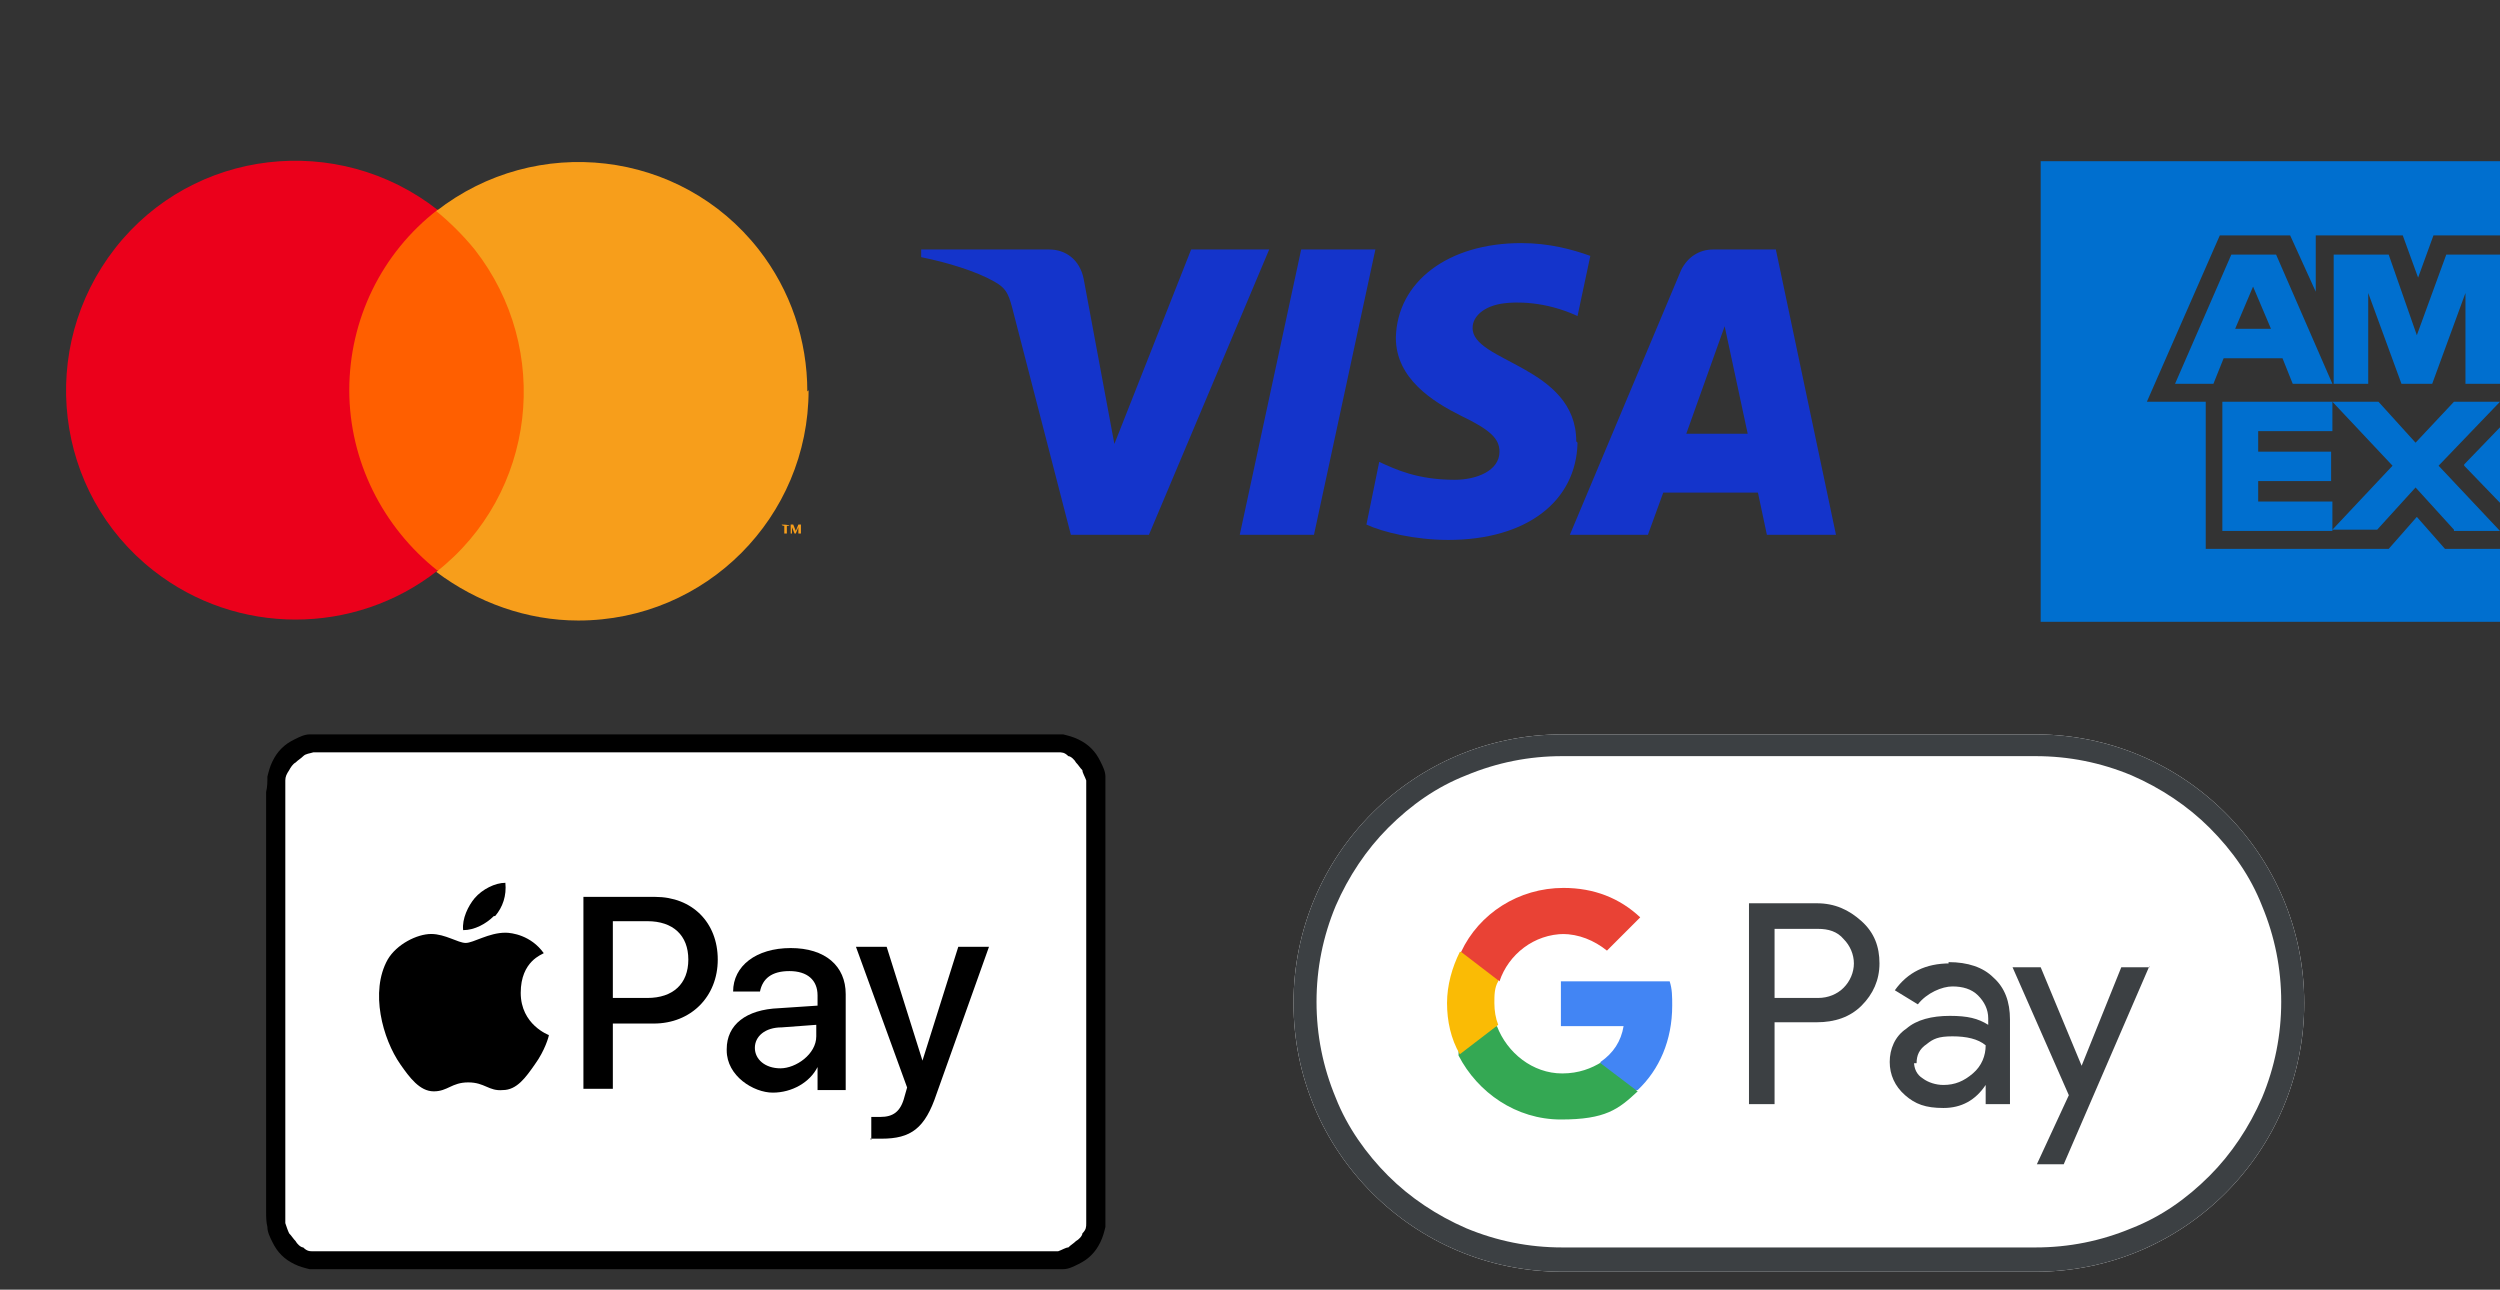<?xml version="1.0" encoding="UTF-8"?>
<svg id="Ebene_1" xmlns="http://www.w3.org/2000/svg" version="1.1" viewBox="0 0 195.4 100.8">
  <rect x="0" y="0" width="195.4" height="100.8" fill="#333333" stroke="none"/>
  <!-- Generator: Adobe Illustrator 29.4.0, SVG Export Plug-In . SVG Version: 2.1.0 Build 152)  -->
  <defs>
    <style>
      .st0 {
        fill: none;
      }

      .st1 {
        fill: #4285f4;
      }

      .st2 {
        fill: #f79e1b;
      }

      .st3 {
        fill: #1434cb;
      }

      .st4 {
        fill: #e94235;
      }

      .st5 {
        fill: #34a853;
      }

      .st6 {
        fill: #fff;
      }

      .st7 {
        fill: #fabb05;
      }

      .st8 {
        fill: #eb001b;
      }

      .st9 {
        fill: #ff5f00;
      }

      .st10 {
        fill: #006fcf;
      }

      .st11 {
        fill: #3c4043;
      }
    </style>
  </defs>
  <g>
    <path id="Base" class="st6" d="M159.1,57.4h-37c-11.6,0-21,9.4-21,21h0c0,11.6,9.4,21,21,21h37c11.6,0,21-9.4,21-21h0c0-11.6-9.4-21-21-21Z"/>
    <path id="Outline" class="st11" d="M159.1,59.1c2.6,0,5.1.5,7.5,1.5,2.3,1,4.4,2.4,6.1,4.1,1.8,1.8,3.2,3.8,4.1,6.1,1,2.4,1.5,4.9,1.5,7.5s-.5,5.1-1.5,7.5c-1,2.3-2.4,4.4-4.1,6.1-1.8,1.8-3.8,3.2-6.1,4.1-2.4,1-4.9,1.5-7.5,1.5h-37c-2.6,0-5.1-.5-7.5-1.5-2.3-1-4.4-2.4-6.1-4.1s-3.2-3.8-4.1-6.1c-1-2.4-1.5-4.9-1.5-7.5s.5-5.1,1.5-7.5c1-2.3,2.4-4.4,4.1-6.1,1.8-1.8,3.8-3.2,6.1-4.1,2.4-1,4.9-1.5,7.5-1.5h37M159.1,57.4h-37c-11.6,0-21,9.4-21,21h0c0,11.6,9.4,21,21,21h37c11.6,0,21-9.4,21-21h0c0-11.6-9.4-21-21-21h0Z"/>
    <g id="G_Pay_Lockup">
      <g id="Pay_Typeface">
        <path id="Letter_p" class="st11" d="M138.7,79.9v6.4h-2v-15.7h5.3c1.4,0,2.5.5,3.5,1.4s1.4,2,1.4,3.3-.5,2.4-1.4,3.3-2.1,1.3-3.5,1.3h-3.3ZM138.7,72.5v5.5h3.4c.8,0,1.5-.3,2-.8s.8-1.2.8-1.9-.3-1.4-.8-1.9c-.5-.6-1.2-.8-2-.8h-3.4Z"/>
        <path id="Letter_a" class="st11" d="M152.3,75.2c1.5,0,2.7.4,3.5,1.2.9.8,1.3,1.9,1.3,3.3v6.6h-1.9v-1.5h0c-.8,1.2-1.9,1.8-3.3,1.8s-2.2-.3-3-1-1.2-1.6-1.2-2.6.4-2,1.3-2.6c.8-.7,2-1,3.4-1s2.2.2,3,.7v-.5c0-.7-.3-1.3-.8-1.8s-1.2-.7-2-.7-2,.5-2.7,1.4l-1.8-1.1c1-1.4,2.4-2.1,4.3-2.1h-.1ZM149.6,83c0,.5.2,1,.7,1.3.4.3,1,.5,1.6.5.9,0,1.6-.3,2.3-.9s1-1.4,1-2.2c-.6-.5-1.5-.7-2.6-.7s-1.5.2-2,.6c-.6.4-.8.9-.8,1.5h-.2Z"/>
        <path id="Letter_y" class="st11" d="M168,75.5l-6.7,15.5h-2.1l2.5-5.4-4.4-10h2.2l3.2,7.7h0l3.1-7.7h2.2Z"/>
      </g>
      <g id="G_Mark">
        <path id="Blue_500" class="st1" d="M130.7,78.6c0-.7,0-1.3-.2-1.9h-8.5v3.5h4.9c-.2,1.2-.8,2.1-1.8,2.8v2.2h2.9c1.7-1.6,2.7-3.9,2.7-6.6Z"/>
        <path id="Green_500" class="st5" d="M125.2,83c-.8.5-1.8.9-3.1.9-2.3,0-4.3-1.6-5.1-3.7h-3v2.3c1.5,2.9,4.5,5,8,5s4.5-.8,6-2.2l-2.9-2.2h0Z"/>
        <path id="Yellow_500" class="st7" d="M116.8,78.4c0-.6,0-1.2.3-1.7v-2.3h-3c-.6,1.2-1,2.6-1,4s.3,2.8,1,4l3-2.3c-.2-.5-.3-1.1-.3-1.7Z"/>
        <path id="Red_500" class="st4" d="M122.1,73c1.3,0,2.5.5,3.5,1.3l2.6-2.6c-1.6-1.5-3.6-2.3-6-2.3-3.5,0-6.6,2-8,5l3,2.3c.7-2.1,2.7-3.7,5.1-3.7h-.2Z"/>
      </g>
    </g>
  </g>
  <g>
    <path d="M80.5,57.4H25.4c-.4,0-.8,0-1.2,0-.4,0-.8.2-1.2.4-.4.2-.7.4-1,.7s-.5.6-.7,1-.3.8-.4,1.2c0,.4,0,.8-.1,1.2v32.8c0,.4,0,.8.1,1.2,0,.4.2.8.4,1.2.2.4.4.7.7,1,.3.3.6.5,1,.7s.8.3,1.2.4c.4,0,.8,0,1.2,0h56.5c.4,0,.8,0,1.2,0,.4,0,.8-.2,1.2-.4.4-.2.7-.4,1-.7.3-.3.5-.6.7-1s.3-.8.4-1.2c0-.4,0-.8,0-1.2v-32.8c0-.4,0-.8,0-1.2,0-.4-.2-.8-.4-1.2-.2-.4-.4-.7-.7-1-.3-.3-.6-.5-1-.7s-.8-.3-1.2-.4c-.4,0-.8,0-1.2,0h-1.4Z"/>
    <path class="st6" d="M80.5,58.8h2.2c.3,0,.5,0,.8.3.2,0,.5.3.6.5.2.2.3.4.5.6,0,.2.2.5.3.8v34.6c0,.3,0,.5-.3.8,0,.2-.3.5-.5.6-.2.2-.4.3-.6.5-.2,0-.5.2-.8.3H24.5c-.3,0-.5,0-.8-.3-.2,0-.5-.3-.6-.5-.2-.2-.3-.4-.5-.6-.1-.2-.2-.5-.3-.8v-2h0v-32.6c0-.3.1-.5.3-.8.1-.2.3-.5.5-.6.2-.2.4-.3.6-.5s.5-.2.8-.3h56"/>
    <g>
      <g>
        <path d="M38.7,71.6c.6-.7.9-1.6.8-2.6-.8,0-1.8.5-2.4,1.2-.5.6-1,1.6-.9,2.5.9,0,1.8-.5,2.4-1.1"/>
        <path d="M39.5,72.9c-1.3,0-2.5.8-3.1.8s-1.6-.7-2.7-.7-2.7.8-3.4,2c-1.4,2.5-.4,6.2,1,8.2.7,1,1.5,2.1,2.6,2.1s1.4-.7,2.7-.7,1.6.7,2.7.6c1.1,0,1.8-1,2.5-2,.8-1.1,1.1-2.2,1.1-2.3,0,0-2.2-.8-2.2-3.3s1.7-3,1.8-3.1c-1-1.4-2.5-1.6-3-1.6"/>
      </g>
      <g>
        <path d="M51.2,70.1c2.9,0,4.9,2,4.9,4.9s-2.1,5-5,5h-3.2v5.1h-2.3v-15h5.6ZM47.9,78h2.7c2,0,3.2-1.1,3.2-3s-1.2-3-3.2-3h-2.7v6h0Z"/>
        <path d="M56.8,82c0-1.9,1.5-3.1,4.1-3.2l3-.2v-.8c0-1.2-.8-1.9-2.2-1.9s-2.1.6-2.3,1.6h-2.1c0-2,1.8-3.4,4.5-3.4s4.3,1.4,4.3,3.6v7.5h-2.2v-1.8h0c-.6,1.2-2,2-3.5,2s-3.6-1.3-3.6-3.3h0ZM63.8,81v-.9l-2.7.2c-1.3,0-2.1.7-2.1,1.6s.8,1.6,2,1.6,2.8-1.1,2.8-2.5h0Z"/>
        <path d="M68.1,89.1v-1.8h.7c1,0,1.6-.4,1.9-1.6l.2-.7-4-11h2.4l2.8,8.9h0l2.8-8.9h2.4l-4.1,11.5c-.9,2.7-2,3.5-4.3,3.5s-.7,0-.9,0h0Z"/>
      </g>
    </g>
  </g>
  <path class="st3" d="M99.2,19.5l-9.4,22.3h-6.1l-4.6-17.8c-.3-1.1-.5-1.5-1.4-2-1.4-.8-3.7-1.5-5.7-1.9v-.6h10c1.3,0,2.4.8,2.7,2.3l2.4,12.9,6-15.2s6.1,0,6.1,0ZM123.2,34.5c0-5.9-8.2-6.2-8.1-8.9,0-.8.8-1.7,2.5-1.9.8-.1,3.1-.2,5.7,1l1-4.7c-1.4-.5-3.2-1-5.4-1-5.7,0-9.7,3-9.8,7.4,0,3.2,2.9,5,5.1,6.1,2.3,1.1,3,1.8,3,2.8,0,1.5-1.8,2.2-3.5,2.2-2.9,0-4.6-.8-5.9-1.4l-1,4.9c1.3.6,3.8,1.2,6.4,1.2,6.1,0,10-3,10.1-7.6M138.2,41.8h5.3l-4.7-22.3h-4.9c-1.1,0-2,.6-2.5,1.6l-8.7,20.7h6.1l1.2-3.3h7.4l.7,3.3h0ZM131.8,33.9l3-8.4,1.8,8.4h-4.8ZM107.5,19.5l-4.8,22.3h-5.8l4.8-22.3h5.8Z"/>
  <path class="st10" d="M195.4,48.6v-5.7h-4.3l-2.2-2.5-2.2,2.5h-14.3v-11.5h-4.6l5.7-13h5.5l2,4.4v-4.4h6.8l1.2,3.3,1.2-3.3h5.3v-5.8h-36v36h36,0ZM191.8,41.5h3.6l-4.8-5.1,4.8-5h-3.6l-3,3.2-2.9-3.2h-3.6l4.7,5-4.7,5h3.5l3-3.3,3,3.3h0ZM192.6,36.4l2.8,2.9v-5.9l-2.8,2.9h0ZM176.5,39.2v-1.6h5.7v-2.3h-5.7v-1.6h5.8v-2.3h-8.6v10.1h8.6v-2.3s-5.8,0-5.8,0ZM192.7,30h2.7v-10.1h-4.2l-2.3,6.3-2.2-6.3h-4.3v10.1h2.7v-7.1l2.6,7.1h2.4l2.6-7.1v7.1h0ZM179.2,30h3.1l-4.4-10.1h-3.5l-4.4,10.1h3l.8-2h4.6l.8,2h0ZM177.4,25.7h-2.7l1.4-3.3,1.4,3.3h0Z"/>
  <g>
    <rect class="st0" x="-3.9" y="3.6" width="76" height="53.9"/>
    <g>
      <rect class="st9" x="26.3" y="16.4" width="15.7" height="28.2"/>
      <path class="st8" d="M27.3,30.5c0-5.5,2.5-10.7,6.9-14.1-7.8-6.1-19.1-4.8-25.2,3-6.1,7.8-4.8,19.1,3,25.2,6.5,5.1,15.7,5.1,22.2,0-4.3-3.4-6.9-8.6-6.9-14.1Z"/>
      <path class="st2" d="M63.2,30.5c0,9.9-8,18-18,18-4,0-7.9-1.4-11.1-3.8,7.8-6.1,9.1-17.4,3-25.2-.9-1.1-1.9-2.1-3-3,7.8-6.1,19.1-4.8,25.2,3,2.5,3.2,3.8,7.1,3.8,11.1Z"/>
      <path class="st2" d="M61.5,41.7v-.6h.2c0-.1-.6-.1-.6-.1h0c0,.1.2.1.2.1v.6h.1ZM62.6,41.7v-.7h-.2l-.2.5-.2-.5h-.2v.7h.1v-.5l.2.5h.1l.2-.5v.5h.1Z"/>
    </g>
  </g>
</svg>